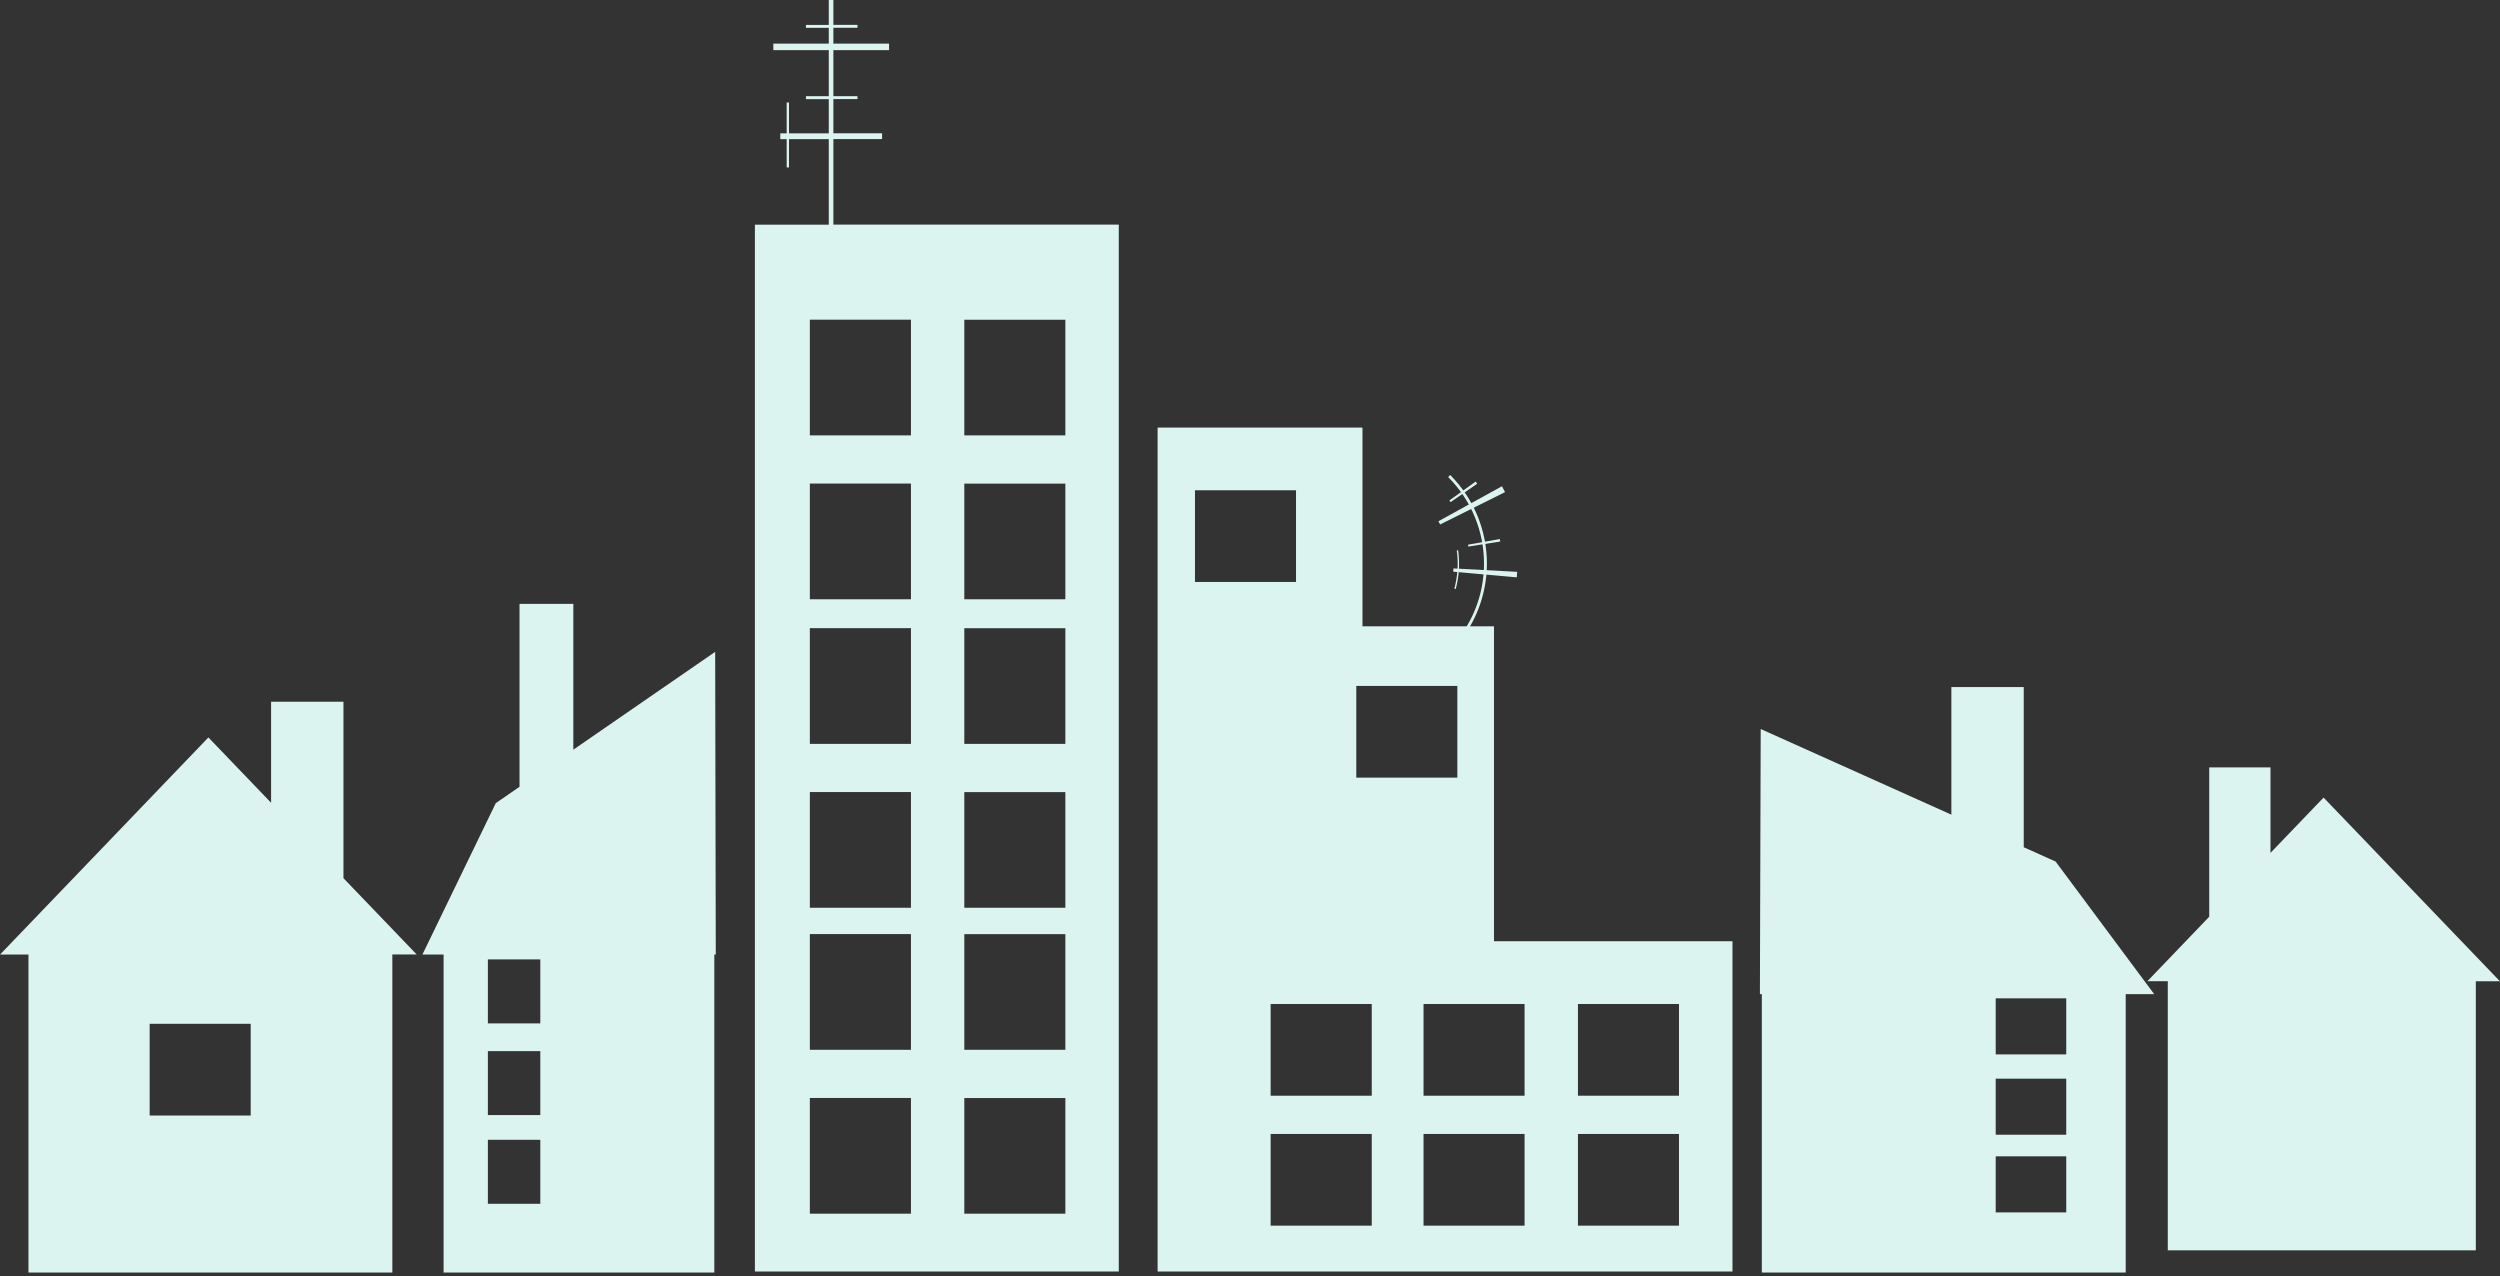 <svg width="380" height="194" viewBox="0 0 380 194" fill="none" xmlns="http://www.w3.org/2000/svg">
<rect x="0" y="0" width="380" height="194" fill="#333333" stroke="none"/>
<g clip-path="url(#clip0_932_455)">
<path d="M125.975 34.15V21.15H119.925V25.45H119.575V21.15H118.605V20.27H119.575V15.58H119.925V20.27H125.975V15.07H122.505V14.62H125.975V7.62H117.545V6.63H125.975V4.23H122.505V3.79H125.975V0H126.675V3.78H130.335V4.22H126.675V6.63H135.135V7.62H126.675V14.62H130.335V15.06H126.675V20.26H134.075V21.14H126.675V34.14H170.055V193.27H114.745V34.15H125.975ZM146.575 184.48H161.935V166.9H146.575V184.48ZM146.575 159.57H161.935V141.99H146.575V159.57ZM146.575 137.98H161.935V120.4H146.575V137.98ZM146.575 113.07H161.935V95.49H146.575V113.07ZM146.575 91.09H161.935V73.51H146.575V91.09ZM146.575 66.18H161.935V48.6H146.575V66.18ZM123.105 184.48H138.465V166.89H123.095V184.48H123.105ZM123.105 159.57H138.465V141.98H123.095V159.57H123.105ZM123.105 137.98H138.465V120.39H123.095V137.98H123.105ZM123.105 113.07H138.465V95.48H123.095V113.07H123.105ZM123.105 91.09H138.465V73.5H123.095V91.09H123.105ZM123.105 66.18H138.465V48.59H123.095V66.18H123.105Z" fill="#DCF4F0"/>
<path d="M207.096 64.99V95.2H227.086V143.07H263.336V193.27H175.956V64.99H207.096ZM221.516 104.26H206.156V118.2H221.516V104.26ZM239.846 186.3H255.206V172.36H239.846V186.3ZM239.846 166.55H255.206V152.61H239.846V166.55ZM216.376 186.3H231.736V172.36H216.376V186.3ZM216.376 166.55H231.736V152.61H216.376V166.55ZM193.136 186.3H208.506V172.36H193.136V186.3ZM193.136 166.55H208.506V152.61H193.136V166.55ZM181.636 88.46H196.996V74.52H181.636V88.46Z" fill="#DCF4F0"/>
<path d="M220.118 98.82L220.428 99.13C227.868 91.69 227.868 79.63 220.428 72.2C220.328 72.3 220.218 72.4 220.118 72.51C227.388 79.78 227.388 91.56 220.118 98.83V98.82Z" fill="#DCF4F0"/>
<path d="M220.929 86.4C220.929 86.57 220.909 86.73 220.889 86.9L230.549 87.76C230.569 87.48 230.589 87.2 230.609 86.92L220.929 86.4Z" fill="#DCF4F0"/>
<path d="M223.139 82.79C223.159 82.89 223.169 82.98 223.189 83.08L228.039 82.31C228.019 82.18 227.999 82.06 227.979 81.93L223.149 82.79H223.139Z" fill="#DCF4F0"/>
<path d="M221.651 83.64L221.431 83.67C221.701 85.61 221.571 87.58 221.061 89.47L221.271 89.53C221.791 87.61 221.911 85.61 221.641 83.64H221.651Z" fill="#DCF4F0"/>
<path d="M220.311 76.07C220.371 76.15 220.431 76.24 220.491 76.32L224.531 73.53C224.451 73.42 224.381 73.31 224.301 73.2C222.971 74.16 221.641 75.11 220.311 76.06V76.07Z" fill="#DCF4F0"/>
<path d="M218.636 79.23C218.726 79.39 218.816 79.55 218.896 79.72L228.766 74.8C228.616 74.5 228.466 74.2 228.296 73.91L218.636 79.23Z" fill="#DCF4F0"/>
<path d="M326.384 149.16L335.804 139.34V116.64H345.114V129.64L353.184 121.23L366.584 135.19L379.984 149.15H376.324V190.05H329.504V149.14H326.384V149.16Z" fill="#DCF4F0"/>
<path d="M267.627 110.81L296.608 123.83V104.43H307.608V128.78L312.458 130.96L327.438 151.11H323.107V193.43H267.797V151.11H267.507L267.627 110.82V110.81ZM303.347 184.28H314.068V175.76H303.347V184.28ZM303.347 172.48H314.068V163.96H303.347V172.48ZM303.347 160.27H314.068V151.75H303.347V160.27Z" fill="#DCF4F0"/>
<path d="M108.787 145.09H108.577V193.42H67.427V145.09H64.207L75.357 122.08L78.967 119.59V91.79H87.147V113.95L108.707 99.08L108.797 145.09H108.787ZM82.127 173.25H74.157V182.98H82.127V173.25ZM82.127 159.77H74.157V169.49H82.127V159.77ZM82.127 145.83H74.157V155.56H82.127V145.83Z" fill="#DCF4F0"/>
<path d="M15.846 128.59L31.676 112.09L41.206 122.02V106.66H52.206V133.48L63.336 145.08H59.636V193.42H4.326V145.09H0.006L15.846 128.59ZM22.746 169.56H38.106V155.62H22.746V169.56Z" fill="#DCF4F0"/>
</g>
<defs>
<clipPath id="clip0_932_455">
<rect width="379.98" height="193.43" fill="white" transform="matrix(-1 0 0 1 379.984 0)"/>
</clipPath>
</defs>
</svg>
